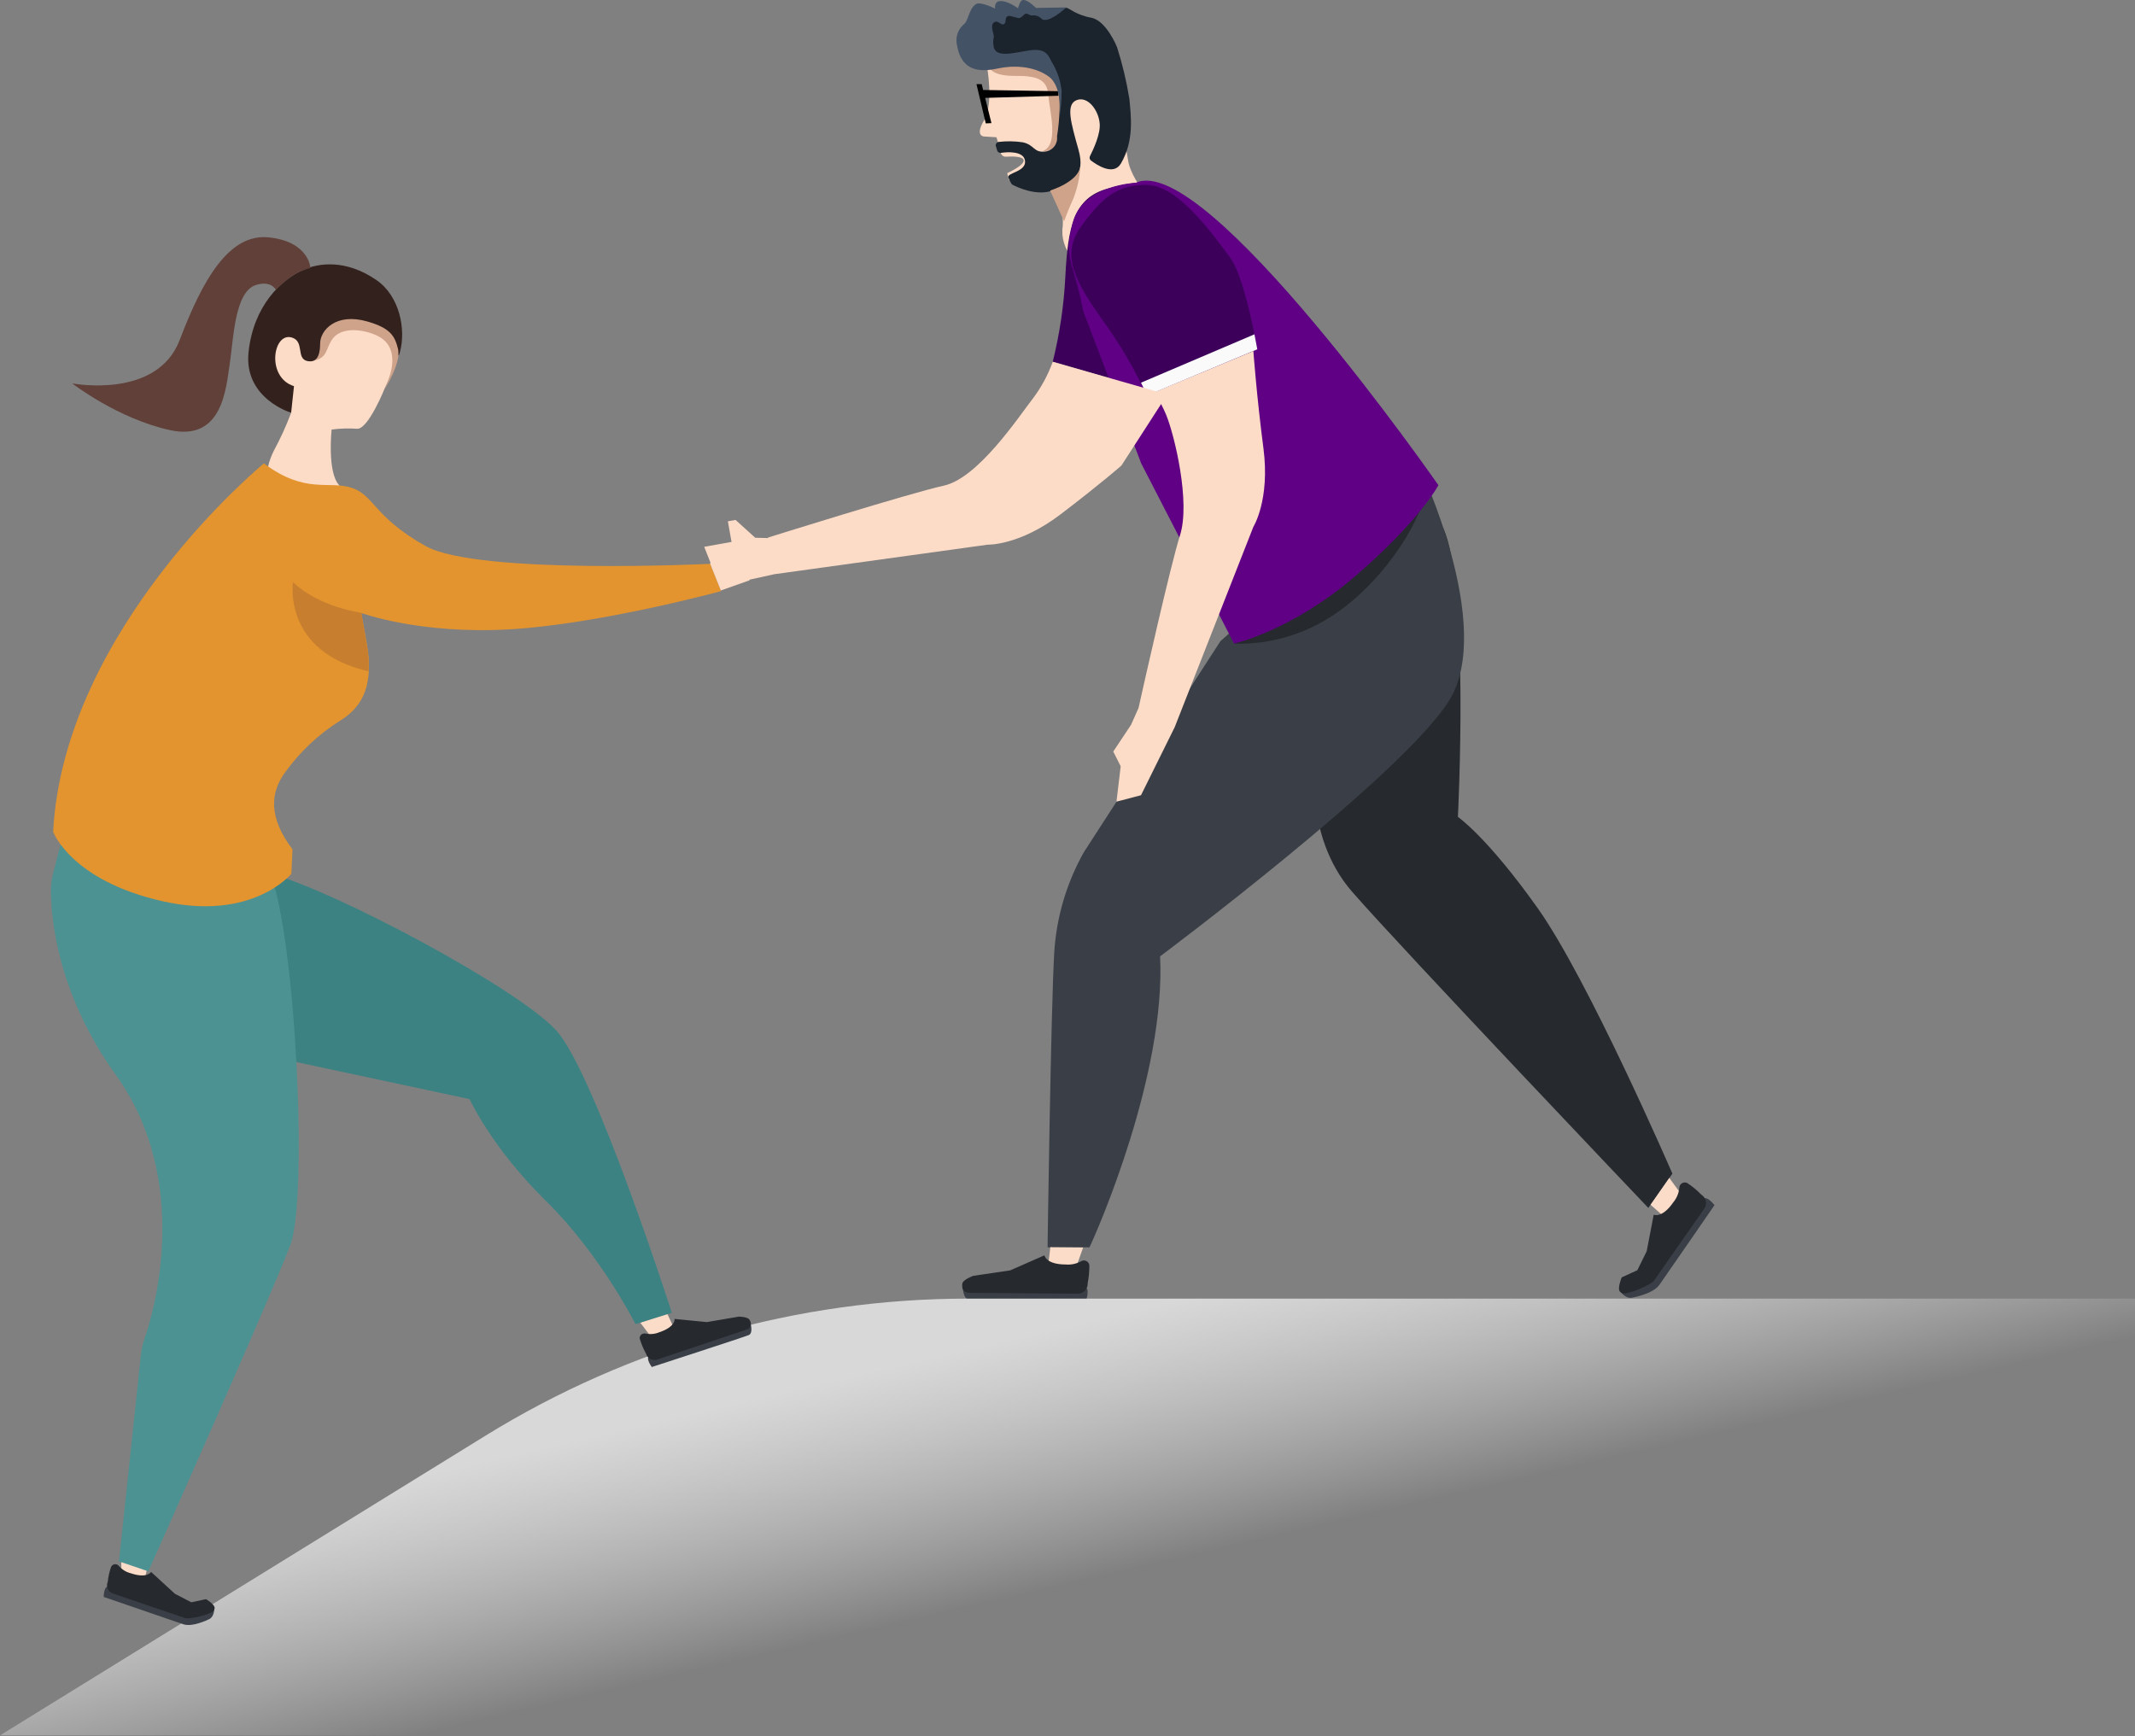 <?xml version="1.0" encoding="UTF-8" standalone="no"?>
<svg
   width="391"
   height="318"
   viewBox="0 0 391 318"
   fill="none"
   version="1.1"
   id="svg86"
   sodipodi:docname="welcome.svg"
   inkscape:version="1.2.1 (9c6d41e410, 2022-07-14)"
   xmlns:inkscape="http://www.inkscape.org/namespaces/inkscape"
   xmlns:sodipodi="http://sodipodi.sourceforge.net/DTD/sodipodi-0.dtd"
   xmlns="http://www.w3.org/2000/svg"
   xmlns:svg="http://www.w3.org/2000/svg">
  <rect x="0" y="0" width="391" height="318" fill="#808080" stroke="none"/>
  <sodipodi:namedview
     id="namedview88"
     pagecolor="#ffffff"
     bordercolor="#666666"
     borderopacity="1.0"
     inkscape:showpageshadow="2"
     inkscape:pageopacity="0.0"
     inkscape:pagecheckerboard="0"
     inkscape:deskcolor="#d1d1d1"
     showgrid="false"
     inkscape:zoom="2.4371069"
     inkscape:cx="99.092903"
     inkscape:cy="159.41032"
     inkscape:window-width="1920"
     inkscape:window-height="1011"
     inkscape:window-x="0"
     inkscape:window-y="0"
     inkscape:window-maximized="1"
     inkscape:current-layer="svg86" />
  <g
     clip-path="url(#clip0_3_12)"
     id="g74">
    <path
       d="m 241,138 c 0,0 -2.59,14.76 6.64,25.35 9.23,10.59 54.23,57.89 54.23,57.89 l 4.41,-6.28 c 0,0 -15.37,-35.52 -24.66,-48.61 C 272.33,153.26 267,149.62 267,149.62 c 0,0 2.15,-42.44 -2.7,-52.91 l -22.12,21.42 z"
       fill="#26292d"
       id="path2" />
    <path
       d="m 259.8,85.1 -36.29,32.33 -25,38.63 c -3.181,5.643 -5.041,11.934 -5.44,18.4 -0.62,10.67 -1.22,54 -1.22,54 h 7.67 c 1.46,-3 14,-31.7 12.94,-53.3 0,0 44.34,-33.13 52.91,-46.81 8.57,-13.68 -5.57,-43.25 -5.57,-43.25 z"
       fill="#3a3f47"
       id="path4" />
    <path
       d="m 192.36,228.44 -0.58,4.82 4.88,0.04 1.7,-4.81 z"
       fill="#fbdcc8"
       id="path6" />
    <path
       d="m 176.31,235.58 c 0,0 0,2.34 1.12,2.43 1.12,0.09 21.49,0.11 21.49,0.11 0,0 0.83,-2.41 -0.41,-2.39 -2.78,0.07 -22.2,-0.15 -22.2,-0.15 z"
       fill="#3a3f47"
       id="path8" />
    <path
       d="m 199.5,231.75 c -0.015,-0.131 -0.055,-0.257 -0.119,-0.372 -0.064,-0.115 -0.15,-0.217 -0.253,-0.298 -0.103,-0.082 -0.222,-0.143 -0.348,-0.179 -0.127,-0.036 -0.259,-0.046 -0.39,-0.031 -0.138,0.013 -0.272,0.057 -0.39,0.13 -0.861,0.48 -1.848,0.689 -2.83,0.6 -3.64,0 -3.89,-1.68 -3.89,-1.68 l -6.28,2.76 -6.77,1 c 0,0 -1.91,0.68 -2,1.46 -0.09,0.78 0.07,1.65 1.46,1.66 l 19.58,0.14 c 0.477,0.03 0.947,-0.129 1.306,-0.444 0.36,-0.315 0.581,-0.759 0.614,-1.236 v -0.21 c 0.217,-1.086 0.321,-2.192 0.31,-3.3 z"
       fill="#26292d"
       id="path10" />
    <path
       d="m 302.28,220.66 3.64,3.21 2.8,-4 -3.01,-4.13 z"
       fill="#fbdcc8"
       id="path12" />
    <path
       d="m 296.73,236.57 c 0,0 1,1.34 2.12,1.12 0.41,-0.08 3.9,-0.72 5.07,-2.39 3.54,-5.07 10.07,-14.57 10.07,-14.57 0,0 -1.52,-2 -2.2,-1 -1,1.6 -6.68,9.64 -10.08,14.48 -1.56,2.19 -4.98,2.36 -4.98,2.36 z"
       fill="#3a3f47"
       id="path14" />
    <path
       d="m 309,216.68 c -0.236,-0.119 -0.51,-0.139 -0.761,-0.056 -0.251,0.082 -0.459,0.26 -0.579,0.496 -0.071,0.132 -0.109,0.28 -0.11,0.43 -0.092,0.982 -0.479,1.912 -1.11,2.67 -2.08,3 -3.58,2.26 -3.58,2.26 l -1.29,6.7 -1.71,3.47 -2.86,1.31 c 0,0 -0.89,2.12 -0.3,2.64 0.59,0.52 1,0.32 2.57,-0.13 0.33,-0.09 3.16,-1.21 3.65,-1.93 l 9.13,-13.07 c 0.147,-0.185 0.256,-0.397 0.322,-0.625 0.065,-0.227 0.084,-0.465 0.057,-0.7 -0.027,-0.235 -0.1,-0.462 -0.214,-0.669 -0.115,-0.207 -0.27,-0.389 -0.455,-0.536 l -0.19,-0.13 c -0.772,-0.806 -1.634,-1.521 -2.57,-2.13 z"
       fill="#26292d"
       id="path16" />
    <path
       d="M 261.21,88.3 226,117.9 c 6.604,0.18 13.095,-1.739 18.54,-5.48 9.3,-6.3 16.71,-18.19 16.67,-24.12 z"
       fill="#26292d"
       id="path18" />
    <path
       d="m 213.67,40 c 0,0 -6.41,-6.17 -7.08,-10.66 -0.67,-4.49 -5,-22.53 -5,-22.53 L 180.73,12 c 0,0 1.31,7 -0.49,10 -1.8,3 0,3 0,3 l 2.25,0.14 0.67,2.19 0.12,0.64 c 0.041,0.213 0.157,0.405 0.328,0.539 0.171,0.134 0.385,0.202 0.602,0.191 1.12,-0.07 3.07,-0.08 3.25,0.6 0.26,0.95 -3,2.41 -3,2.41 l 0.27,1.2 7.36,1.79 c 0.885,0.853 1.571,1.889 2.01,3.037 0.439,1.148 0.62,2.378 0.53,3.603 -0.161,1.076 -0.078,2.174 0.244,3.213 0.322,1.039 0.875,1.992 1.616,2.787 0,0 16.1,-4.15 17.18,-7.34 z"
       fill="#fcdcc7"
       id="path20" />
    <path
       d="m 181.28,12.54 c 0,0 0.64,1.41 4.63,1.36 3.99,-0.05 5.85,0.65 6.07,3.45 0.24,3 2,9.13 -1,10.32 0,0 4.63,0.85 3.7,-8.83 -0.87,-9 -1.43,-9 -4.22,-8.44 -2.79,0.56 -9.18,2.14 -9.18,2.14 z"
       fill="#cfa38a"
       id="path22" />
    <path
       d="m 182.36,26.68 0.25,0.86 c 0.044,0.147 0.138,0.274 0.266,0.358 0.128,0.084 0.282,0.12 0.434,0.102 1.11,-0.17 4.15,-0.39 4.41,1.42 0.3,2.09 -3.5,2.21 -3.05,3.15 l 0.51,1 c 0.054,0.117 0.145,0.212 0.26,0.27 0.83,0.44 4.51,2.19 7.46,1 3.34,-1.4 6,-2.47 4.61,-7.43 -1.39,-4.96 -2.37,-8.27 -0.34,-9.07 2.03,-0.8 4,1.82 4.22,4.22 0.22,1.91 -1.2,4.92 -1.78,6.05 -0.066,0.136 -0.083,0.29 -0.046,0.436 0.037,0.146 0.124,0.275 0.246,0.363 0.89,0.67 4.08,2.92 5.48,0.53 2.45,-4.21 1.84,-8.62 1.54,-11.85 -0.521,-3.204 -1.277,-6.366 -2.26,-9.46 0,0 -1.94,-4.88 -4.75,-5.39 -2.81,-0.51 -4.09,-1.83 -4.54,-1.81 l -13.75,1 c -0.93,-1.19 -5.37,2.15 -5.81,5.64 -0.44,3.49 4,3.75 6.05,3.74 2.05,-0.01 9.81,-1.29 11.46,2.19 1.65,3.48 0.35,11 0.35,11 0.082,0.646 -0.095,1.297 -0.492,1.813 -0.397,0.515 -0.983,0.853 -1.628,0.937 -2.22,0.28 -1.94,-1.23 -4.18,-1.69 -1.441,-0.213 -2.903,-0.237 -4.35,-0.07 -0.083,0.007 -0.163,0.031 -0.237,0.07 -0.074,0.039 -0.139,0.092 -0.192,0.156 -0.053,0.064 -0.093,0.138 -0.117,0.218 -0.024,0.08 -0.032,0.163 -0.024,0.246 z"
       fill="#1b232d"
       id="path24" />
    <path
       d="m 192.32,34.9 c 0,0 5.17,-1.57 5.54,-4.46 -0.114,1.978 -0.529,3.927 -1.23,5.78 -1.09,2.4 -1.76,4.32 -1.76,4.32 z"
       fill="#cfa38a"
       id="path26" />
    <path
       d="m 195.28,1.36 -5.56,0.09 c 0,0 -1.72,-1.76 -2.53,-1.4 -0.42,0.19 -0.76,1.46 -0.76,1.46 0,0 -2,-1.51 -3.43,-1.29 -1,0.2 -0.75,1.36 -0.75,1.36 0,0 -2.66,-1.35 -3.49,-0.84 -1.3,0.79 -1.4,3 -2.15,3.63 -0.583,0.468 -1.018,1.095 -1.254,1.804 -0.236,0.709 -0.262,1.472 -0.076,2.196 0.95,5.34 5.15,4.66 7.64,4.14 2.49,-0.52 6.31,-0.54 9.17,1.53 2.68,2 1.91,7.58 1.91,7.58 0.289,-1.651 0.43,-3.324 0.42,-5 -0.182,-1.766 -0.745,-3.472 -1.65,-5 -0.58,-0.91 -0.83,-2.54 -3.25,-2.48 -2.42,0.06 -7,1.86 -7.52,-0.5 -0.141,-0.602 -0.141,-1.228 0,-1.83 0.11,-0.45 -0.75,-2.08 0,-2.68 0.75,-0.6 1.32,0.62 1.87,0.28 0.55,-0.34 0,-1.26 0.81,-1.49 0.31,-0.09 1.77,0.46 2,0.39 0.61,-0.17 0.8,-0.74 1.24,-0.82 0.26,0 0.82,0.37 1,0.36 0.321,-0.061 0.651,-0.043 0.963,0.053 0.312,0.096 0.596,0.267 0.827,0.497 1.12,1.18 4.57,-2.04 4.57,-2.04 z"
       fill="#445266"
       id="path28" />
    <path
       d="m 193.85,17.54 -0.11,-0.84 -13.69,-0.22 -0.27,-1.07 h -0.95 l 1.7,7.19 1.04,-0.05 -1.15,-4.62 z"
       fill="#000000"
       id="path30" />
    <path
       d="m 213.81,72.33 c 0,0 6.53,-11.65 6.7,-16.23 0.17,-4.58 1,-16.09 -3.54,-19.88 -4.26,-3.52 -8,-3.33 -14.16,-1.66 -6.16,1.67 -7.24,7 -7.7,16 -0.259,5.293 -1.033,10.547 -2.31,15.69 z"
       fill="#3c005b"
       id="path32" />
    <path
       d="m 209,84.88 17,33 c 0,0 10.6,-2.34 22.33,-12.46 11.73,-10.12 15.1,-16.55 15.1,-16.55 0,0 -42.58,-61.25 -55.43,-55.39 0,0 -9.8,0.37 -11.54,7.33 -1.74,6.96 0.11,6.62 1.91,16.14 z"
       fill="#5f0085"
       id="path34" />
    <path
       d="M 398,237.85 H 177.26 c -31.237,0.011 -61.854,8.719 -88.42,25.15 L 0,317.85 h 398 z"
       fill="url(#paint0_linear_3_12)"
       id="path36"
       style="fill:url(#paint0_linear_3_12)" />
    <path
       d="m 122.2,240.61 1.78,3.83 -4.04,1.34 -2.69,-3.53 z"
       fill="#fbdcc8"
       id="path38" />
    <path
       d="m 137.4,242.21 c 0,0 0.64,1.93 -0.28,2.32 -0.92,0.39 -17.75,5.85 -17.75,5.85 0,0 -1.34,-1.78 -0.3,-2.09 2.32,-0.68 18.33,-6.08 18.33,-6.08 z"
       fill="#3a3f47"
       id="path40" />
    <path
       d="m 117.18,245.26 c -0.049,-0.213 -0.012,-0.437 0.102,-0.624 0.114,-0.187 0.296,-0.322 0.508,-0.376 0.156,-0.05 0.324,-0.05 0.48,0 0.84,0.17 1.713,0.079 2.5,-0.26 3,-1 2.77,-2.43 2.77,-2.43 l 5.91,0.58 5.86,-1 c 0,0 1.77,0 2,0.67 0.169,0.247 0.234,0.551 0.18,0.845 -0.055,0.294 -0.224,0.555 -0.47,0.725 -0.14,0.098 -0.301,0.163 -0.47,0.19 L 120.38,249 c -0.382,0.142 -0.805,0.129 -1.178,-0.035 -0.373,-0.164 -0.668,-0.467 -0.822,-0.845 l -0.06,-0.17 c -0.472,-0.855 -0.854,-1.756 -1.14,-2.69 z"
       fill="#26292d"
       id="path42" />
    <path
       d="M 231.38,82.07 C 230.14,72.56 229.54,64.3 229.54,64.3 l -7.42,-10 -12.62,15.06 c 1.682,1.98 3.051,4.206 4.06,6.6 1.55,3.79 4.49,16 2.54,22.1 -1.72,5.42 -6.48,26.64 -7.59,31.61 l -1.37,3.08 -3.26,4.9 1.36,2.7 -0.77,6.48 4.49,-1.18 6.17,-12.46 14.41,-36.7 c 0,0 3.08,-4.91 1.84,-14.42 z"
       fill="#fcdcc7"
       id="path44" />
    <path
       d="m 230.26,64 c 0,0 -2.22,-13.17 -5,-16.85 C 222.48,43.47 216,34 210.08,33.87 c -5.52,-0.09 -8.3,2.4 -12.07,7.57 -3.77,5.17 -1.22,10 4,17.31 3.104,4.287 5.783,8.865 8,13.67 z"
       fill="#3c005b"
       id="path46" />
    <path
       d="m 230.26,63.98 -0.52,-2.75 -20.78,8.86 1.12,2.33 z"
       fill="#fafafa"
       id="path48" />
    <path
       d="m 27.15,286.34 -0.9,4.12 -4.02,-1.37 -0.02,-4.44 z"
       fill="#fbdcc8"
       id="path50" />
    <path
       d="m 39.24,294.68 c 0,0 0,1.45 -0.91,1.87 -0.33,0.16 -3.11,1.51 -4.78,0.94 -5.1,-1.74 -14.56,-5 -14.56,-5 0,0 0,-2.22 1,-1.84 1.56,0.59 9.65,3.33 14.53,5 2.21,0.63 4.72,-0.97 4.72,-0.97 z"
       fill="#3a3f47"
       id="path52" />
    <path
       d="m 20.34,287 c 0.092,-0.205 0.261,-0.366 0.471,-0.446 0.21,-0.081 0.443,-0.075 0.649,0.016 0.142,0.062 0.263,0.162 0.35,0.29 0.578,0.652 1.343,1.109 2.19,1.31 3,1 3.67,-0.26 3.67,-0.26 l 4.36,4 3,1.56 2.7,-0.57 c 0,0 1.72,1 1.57,1.7 -0.15,0.7 -0.51,0.72 -1.87,1.23 -0.28,0.11 -2.84,0.77 -3.55,0.53 l -13.15,-4.48 c -0.202,-0.06 -0.389,-0.16 -0.552,-0.294 -0.163,-0.134 -0.297,-0.298 -0.396,-0.484 -0.099,-0.186 -0.159,-0.39 -0.178,-0.6 -0.019,-0.21 0.003,-0.421 0.067,-0.622 l 0.06,-0.15 c 0.1,-0.93 0.305,-1.846 0.61,-2.73 z"
       fill="#26292d"
       id="path54" />
    <path
       d="m 52.92,95.21 c 0,0 -6.85,-4.5 -2.76,-12.68 1.211,-2.235 2.267,-4.55 3.16,-6.93 0,0 -4.59,-1.68 -5.49,-8.73 -0.9,-7.05 11.31,-12.59 11.31,-12.59 0,0 12.18,0.34 13,4.6 0.802,4.109 0.229,8.368 -1.63,12.12 0,0 -3.08,7.75 -5.15,7.53 -1.544,-0.107 -3.096,-0.057 -4.63,0.15 0,0 -0.82,7.64 1.31,10.11 2.13,2.47 -1.59,9.63 -9.12,6.42 z"
       fill="#fcdcc7"
       id="path56" />
    <path
       d="m 70.19,71.68 c 0,0 4.5,-7.73 -1.31,-10.29 -2.62,-1.16 -6.69,-1.6 -8.2,1 -1,1.66 -0.82,3.17 -3.17,3.65 -1.79,0.36 -0.91,-4.32 1.45,-6.36 2.36,-2.04 4.85,-3.77 8.85,-1.93 4,1.84 8.19,4.75 2.38,13.93 z"
       fill="#cfa38a"
       id="path58" />
    <path
       d="m 53.84,70.73 -0.52,4.87 c 0,0 -8.71,-2.6 -7.8,-11.12 0.91,-8.52 6,-13.24 9.89,-15 3,-1.37 8,-2 13.55,1.83 4.21,2.91 5.44,9 4.27,13.22 -0.38,1.37 -0.18,0 -0.33,-0.58 -0.58,-2.4 -1.38,-3.85 -5.64,-5.07 -5.73,-1.64 -8.6,1.6 -8.63,4 0,1.5 -0.25,3.69 -2.34,3.25 -2.09,-0.44 -0.51,-3.56 -2.78,-4.29 -3.51,-1.16 -4.85,7.26 0.33,8.89 z"
       fill="#33211d"
       id="path60" />
    <path
       d="m 50.52,53.08 c 0,0 -0.85,-1.78 -3.68,-0.87 -3.9,1.25 -4.08,10 -4.77,14.47 -0.69,4.47 -1.31,14.2 -10.93,12.1 -9.62,-2.1 -17.92,-8.56 -17.92,-8.56 0,0 15.52,3 19.69,-7.95 4.17,-10.95 9,-19.59 16.36,-18.79 7.36,0.8 7.58,5.6 7.58,5.6 -1.178,0.3 -2.3,0.789 -3.32,1.45 -1.081,0.753 -2.089,1.607 -3.01,2.55 z"
       fill="#604039"
       id="path62" />
    <path
       d="M 44.41,192.42 86,201.31 c 0,0 4,8.84 14,18.67 10,9.83 16.38,22.54 16.38,22.54 l 6.66,-2.07 c 0,0 -14.14,-44.06 -21.2,-51.75 C 94.78,181.01 61.63,163.28 49.52,160 L 39,160.64 Z"
       fill="#3d8282"
       id="path64" />
    <path
       d="m 49.52,160 -36.79,-11.64 -3,11.58 c -0.273,1.041 -0.408,2.114 -0.4,3.19 0,4.86 1.12,18.78 11.86,33.71 14.11,19.61 6.85,43.87 5.31,48.24 -0.361,1.028 -0.6,2.096 -0.71,3.18 l -4,37.72 5.38,1.82 c 0,0 22.73,-51 26,-59.77 3.27,-8.77 1.01,-55.84 -3.65,-68.03 z"
       fill="#4d9292"
       id="path66" />
    <path
       d="m 48.33,84.88 c 0,0 -36.6,30 -38.6,67.47 0,0 3.24,8.87 19.88,12.68 16.64,3.81 23.75,-5 23.75,-5 l 0.21,-4.46 c -4.42,-5.83 -4.15,-10.45 -1.22,-14.29 2.688,-3.698 6.058,-6.848 9.93,-9.28 4.35,-2.64 6.17,-6.85 4.89,-14.17 l -1,-5.56 c 0,0 10.64,3.94 27.12,3 16.48,-0.94 38.77,-7 38.77,-7 l -2,-5 c 0,0 -42.6,2.09 -52.14,-3.27 -9.54,-5.36 -9.37,-9.32 -13.57,-10.67 -4.2,-1.35 -8.43,1.23 -16.02,-4.45 z"
       fill="#e3942e"
       id="path68" />
    <path
       d="m 66.17,112.23 c 0,0 -7.73,-1 -12.51,-5.61 0,0 -2,12.73 13.86,16.34 0.061,-1.536 -0.04,-3.075 -0.3,-4.59 -0.22,-1.21 -1.02,-6.1 -1.05,-6.14 z"
       fill="#c77f2f"
       id="path70" />
    <path
       d="m 192.8,66.26 c -0.882,2.444 -2.13,4.74 -3.7,6.81 -2.52,3.24 -9.95,14.5 -16.25,15.88 -6.3,1.38 -32.2,9.51 -32.2,9.51 v 0.09 l -2.34,-0.06 -3.6,-3.26 -1.41,0.25 0.67,3.78 -5,0.89 1.18,3 h -0.14 l 2,5 5.26,-1.86 v -0.12 l 4.54,-1 39.07,-5.41 c 0,0 5.79,0.22 13.41,-5.6 7.62,-5.82 11.09,-8.9 11.09,-8.9 l 8.39,-13 z"
       fill="#fcdcc7"
       id="path72" />
  </g>
  <defs
     id="defs84">
    <linearGradient
       id="paint0_linear_3_12"
       x1="163.14"
       y1="123.22"
       x2="206.79"
       y2="311.44"
       gradientUnits="userSpaceOnUse">
      <stop
         offset="0.64"
         stop-color="#D8D8D8"
         id="stop76" />
      <stop
         offset="0.88"
         stop-color="#F7F6F8"
         stop-opacity="0"
         id="stop78" />
    </linearGradient>
    <clipPath
       id="clip0_3_12">
      <rect
         width="398"
         height="317.85"
         fill="#ffffff"
         id="rect81"
         x="0"
         y="0" />
    </clipPath>
  </defs>
</svg>
